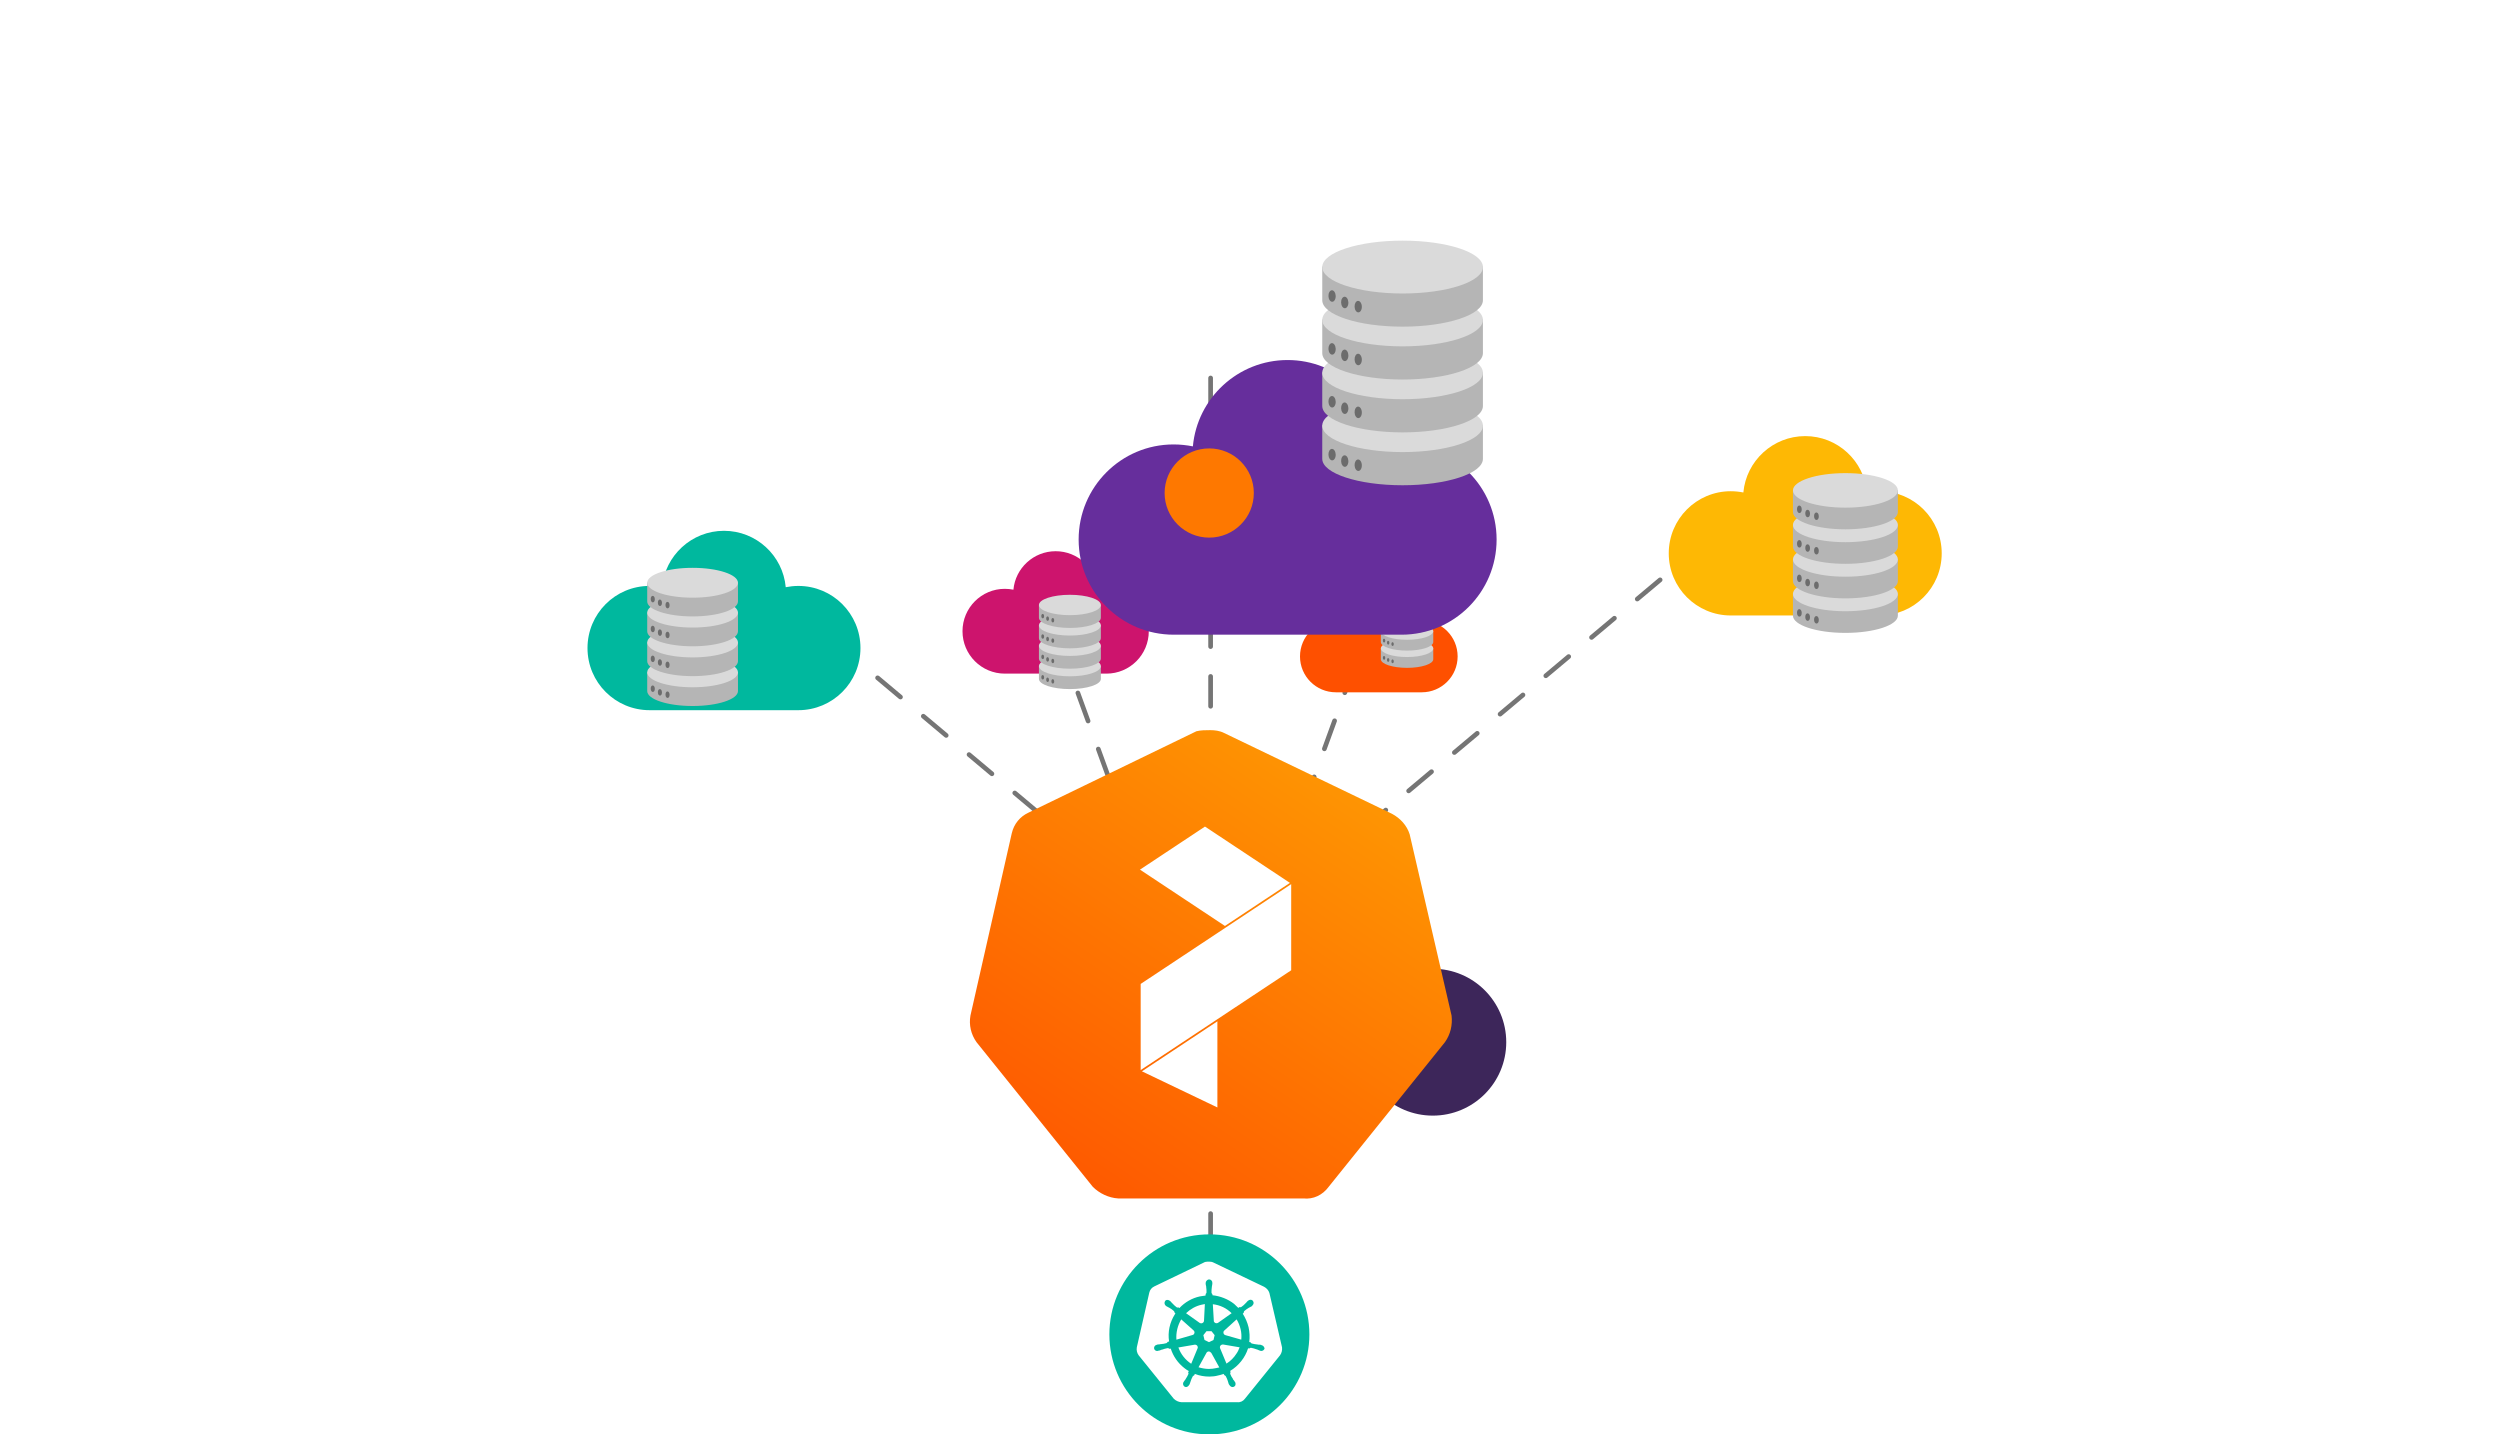 <svg width="800" height="459" viewBox="0 0 800 459" fill="none" xmlns="http://www.w3.org/2000/svg">
<circle cx="458.5" cy="333.5" r="23.5" fill="#3D265A"/>
<line opacity="0.75" x1="387.398" y1="120.957" x2="387.398" y2="423.637" stroke="#474747" stroke-width="1.5" stroke-linecap="round" stroke-dasharray="9.55 9.55"/>
<line opacity="0.75" x1="0.75" y1="-0.75" x2="155.713" y2="-0.75" transform="matrix(-0.342 0.94 0.94 0.342 441.094 194.291)" stroke="#474747" stroke-width="1.5" stroke-linecap="round" stroke-dasharray="9.55 9.55"/>
<line opacity="0.75" x1="380.851" y1="320.462" x2="334.405" y2="192.851" stroke="#474747" stroke-width="1.5" stroke-linecap="round" stroke-dasharray="9.55 9.55"/>
<line opacity="0.75" x1="545.872" y1="173.276" x2="382.297" y2="310.533" stroke="#474747" stroke-width="1.5" stroke-linecap="round" stroke-dasharray="9.55 9.55"/>
<line opacity="0.75" x1="0.75" y1="-0.75" x2="158.711" y2="-0.75" transform="matrix(-0.766 -0.643 -0.643 0.766 390.656 310.076)" stroke="#474747" stroke-width="1.5" stroke-linecap="round" stroke-dasharray="9.55 9.55"/>
<g filter="url(#filter0_d)">
<path d="M451.099 257.434C450.217 254.597 448.101 252.292 445.455 250.873L391.667 224.981C390.256 224.272 388.669 224.095 387.258 224.095C385.847 224.095 384.26 224.095 382.849 224.449L329.06 250.518C326.415 251.76 324.475 254.065 323.77 257.08L310.543 315.424C310.014 318.439 310.719 321.454 312.483 323.937L349.694 370.222C351.81 372.35 354.808 373.769 357.806 373.946H417.062C420.237 374.301 423.235 372.882 425.175 370.222L462.386 323.937C464.149 321.454 464.855 318.439 464.502 315.424L451.099 257.434V257.434Z" fill="url(#paint0_linear)"/>
<path fill-rule="evenodd" clip-rule="evenodd" d="M413.183 273.372V300.937L365.016 332.864V305.301L413.183 273.372Z" fill="white"/>
<path fill-rule="evenodd" clip-rule="evenodd" d="M391.981 286.751L412.774 272.968L385.624 254.972L385.59 254.95L364.797 268.732L364.882 268.789L391.981 286.751Z" fill="white"/>
<path fill-rule="evenodd" clip-rule="evenodd" d="M389.564 344.829L365.418 333.27L389.564 317.266V344.829Z" fill="white"/>
</g>
<circle cx="387" cy="427" r="32" fill="#00B89E"/>
<path fill-rule="evenodd" clip-rule="evenodd" d="M404.501 411.765C405.299 412.191 405.938 412.883 406.204 413.734L410.249 431.139C410.356 432.044 410.143 432.949 409.611 433.694L398.38 447.586C397.794 448.385 396.889 448.811 395.931 448.704H378.047C377.142 448.651 376.237 448.225 375.599 447.586L364.368 433.694C363.836 432.949 363.623 432.044 363.782 431.139L367.774 413.628C367.987 412.723 368.573 412.031 369.371 411.658L385.605 403.834C386.031 403.728 386.51 403.728 386.936 403.728C387.362 403.728 387.841 403.781 388.267 403.994L404.501 411.765ZM403.595 430.394C403.595 430.447 403.648 430.447 403.701 430.447C404.18 430.554 404.606 430.979 404.659 431.565C404.5 431.991 404.074 432.31 403.595 432.31C403.488 432.31 403.435 432.31 403.329 432.257C403.276 432.204 403.276 432.204 403.222 432.204C403.16 432.204 403.116 432.185 403.079 432.17C403.054 432.16 403.031 432.15 403.009 432.15C402.852 432.111 402.723 432.042 402.58 431.966C402.53 431.939 402.479 431.912 402.424 431.884C402.317 431.884 402.211 431.831 402.105 431.778H402.051C401.519 431.565 400.934 431.405 400.348 431.299H400.295C400.135 431.299 399.975 431.352 399.869 431.459C399.869 431.459 399.869 431.512 399.816 431.512L399.39 431.459C398.432 434.492 396.356 437.047 393.642 438.697L393.801 439.123C393.801 439.123 393.748 439.123 393.748 439.176C393.642 439.336 393.642 439.549 393.695 439.709C393.908 440.241 394.174 440.773 394.546 441.252V441.359C394.653 441.465 394.706 441.518 394.759 441.625C394.919 441.785 395.025 441.944 395.132 442.157C395.185 442.21 395.238 442.264 395.238 442.317C395.238 442.317 395.292 442.317 395.292 442.37C395.398 442.636 395.398 442.902 395.345 443.168C395.292 443.435 395.079 443.647 394.866 443.754C394.832 443.765 394.801 443.776 394.772 443.787C394.659 443.827 394.566 443.86 394.44 443.86C394.014 443.86 393.642 443.594 393.429 443.222C393.375 443.222 393.375 443.168 393.375 443.168C393.349 443.142 393.335 443.115 393.322 443.089C393.309 443.062 393.296 443.035 393.269 443.009C393.162 442.849 393.109 442.636 393.056 442.423L392.95 442.104V442.051C392.79 441.465 392.524 440.933 392.258 440.401C392.151 440.241 391.991 440.134 391.832 440.081C391.832 440.028 391.832 440.028 391.779 440.028L391.566 439.655C391.43 439.696 391.291 439.74 391.15 439.785C390.735 439.917 390.299 440.055 389.862 440.134C388.904 440.401 387.946 440.507 386.988 440.507C385.391 440.507 383.848 440.241 382.357 439.655L382.145 440.081C382.145 440.108 382.145 440.121 382.138 440.128C382.131 440.134 382.118 440.134 382.091 440.134C381.932 440.188 381.772 440.294 381.665 440.454C381.399 440.986 381.133 441.518 380.974 442.104L380.867 442.423C380.84 442.53 380.801 442.623 380.761 442.716C380.721 442.809 380.681 442.902 380.654 443.009C380.601 443.062 380.548 443.115 380.548 443.168C380.494 443.168 380.494 443.222 380.494 443.222C380.282 443.594 379.909 443.86 379.483 443.86C379.377 443.86 379.217 443.807 379.111 443.754C378.632 443.488 378.419 442.849 378.685 442.317C378.738 442.317 378.738 442.264 378.738 442.264C378.765 442.237 378.778 442.21 378.791 442.184C378.805 442.157 378.818 442.131 378.844 442.104C378.914 442.011 378.974 441.917 379.028 441.833C379.097 441.725 379.157 441.631 379.217 441.572C379.324 441.465 379.377 441.412 379.43 441.305V441.252C379.749 440.773 380.069 440.241 380.282 439.709C380.335 439.549 380.335 439.336 380.228 439.176C380.228 439.176 380.175 439.176 380.175 439.123L380.441 438.751C379.909 438.484 379.483 438.165 379.004 437.793C376.928 436.196 375.438 434.013 374.64 431.565L374.161 431.618C374.161 431.618 374.161 431.565 374.107 431.565C374.001 431.459 373.841 431.405 373.681 431.405H373.628C372.99 431.512 372.457 431.671 371.872 431.884H371.819C371.712 431.884 371.606 431.938 371.499 431.991C371.44 432.011 371.373 432.038 371.301 432.067C371.181 432.116 371.047 432.17 370.914 432.204C370.898 432.204 370.872 432.199 370.843 432.193C370.778 432.181 370.701 432.167 370.701 432.204C370.701 432.23 370.701 432.244 370.694 432.25C370.687 432.257 370.674 432.257 370.648 432.257C370.541 432.31 370.488 432.31 370.381 432.31C369.902 432.363 369.423 432.044 369.317 431.565C369.21 430.979 369.583 430.447 370.168 430.341C370.199 430.31 370.212 430.297 370.228 430.292C370.239 430.288 370.252 430.288 370.275 430.288C370.337 430.288 370.381 430.269 370.418 430.254C370.444 430.243 370.466 430.234 370.488 430.234C370.594 430.234 370.701 430.221 370.807 430.208C370.914 430.194 371.02 430.181 371.127 430.181C371.233 430.128 371.339 430.128 371.446 430.128C372.085 430.075 372.67 429.968 373.256 429.808C373.415 429.702 373.575 429.596 373.628 429.436C373.628 429.436 373.681 429.436 373.681 429.383L374.107 429.276C373.628 426.242 374.32 423.155 375.97 420.547C375.997 420.494 376.023 420.454 376.05 420.414C376.077 420.374 376.103 420.334 376.13 420.281L375.821 419.972C375.845 419.819 375.748 419.633 375.651 419.536C375.225 419.11 374.693 418.791 374.161 418.471L373.841 418.312C373.628 418.205 373.415 418.099 373.256 417.992C373.202 417.992 373.096 417.886 373.096 417.886C373.096 417.886 373.096 417.832 373.043 417.832C372.617 417.46 372.51 416.821 372.83 416.342C372.99 416.076 373.256 415.97 373.575 415.97C373.841 415.97 374.107 416.076 374.32 416.236L374.373 416.289C374.4 416.316 374.427 416.329 374.453 416.342C374.48 416.355 374.506 416.369 374.533 416.395C374.613 416.475 374.679 416.555 374.746 416.635C374.813 416.715 374.879 416.795 374.959 416.874C374.975 416.891 374.996 416.907 375.019 416.924C375.072 416.965 375.135 417.013 375.172 417.087C375.544 417.513 376.023 417.939 376.502 418.312C376.609 418.365 376.715 418.418 376.822 418.418C376.884 418.418 376.928 418.4 376.965 418.385C376.991 418.374 377.013 418.365 377.035 418.365H377.088L377.407 418.578C379.164 416.715 381.453 415.384 383.954 414.852C384.046 414.836 384.138 414.821 384.228 414.806C384.762 414.716 385.263 414.631 385.764 414.586L385.817 414.16V414.053C385.977 413.947 386.03 413.787 386.083 413.628C386.083 412.989 386.083 412.403 385.977 411.818V411.765C385.977 411.658 385.977 411.552 385.924 411.445L385.924 411.445C385.87 411.232 385.817 411.019 385.817 410.807V410.54C385.817 410.274 385.924 410.008 386.137 409.795C386.403 409.529 386.722 409.369 387.041 409.423C387.574 409.476 387.999 410.008 387.946 410.54V410.86C387.92 410.966 387.906 411.073 387.893 411.179C387.88 411.286 387.866 411.392 387.84 411.498C387.84 411.552 387.826 411.605 387.813 411.658C387.8 411.711 387.787 411.765 387.787 411.818V411.871C387.68 412.51 387.68 413.095 387.68 413.681C387.733 413.84 387.787 414 387.946 414.107V414.053L387.999 414.479C390.501 414.745 392.95 415.703 394.919 417.247C395.132 417.46 395.358 417.673 395.584 417.886C395.81 418.099 396.037 418.312 396.25 418.524L396.675 418.258H396.729C396.782 418.312 396.888 418.312 396.942 418.312C397.048 418.312 397.154 418.258 397.261 418.205C397.74 417.886 398.219 417.46 398.592 417.034C398.608 417.018 398.629 417.002 398.652 416.984C398.704 416.944 398.767 416.895 398.805 416.821C398.911 416.661 399.071 416.502 399.23 416.342C399.284 416.342 399.337 416.289 399.39 416.236L399.443 416.182C399.656 416.023 399.922 415.916 400.188 415.916C400.455 415.916 400.774 416.076 400.934 416.289C401.306 416.768 401.2 417.407 400.721 417.779C400.721 417.8 400.728 417.812 400.735 417.823C400.746 417.84 400.754 417.853 400.721 417.886C400.694 417.912 400.667 417.926 400.641 417.939C400.614 417.952 400.588 417.966 400.561 417.992C400.455 418.045 400.361 418.099 400.268 418.152C400.175 418.205 400.082 418.258 399.975 418.312L399.656 418.471C399.124 418.791 398.645 419.11 398.166 419.536C398.059 419.642 398.006 419.855 398.006 420.015V420.068L397.687 420.387C398.538 421.718 399.177 423.208 399.55 424.752C399.869 426.296 399.975 427.892 399.763 429.436L400.188 429.542C400.242 429.702 400.401 429.862 400.561 429.915C401.146 430.075 401.785 430.181 402.371 430.234H402.424C402.53 430.288 402.637 430.288 402.743 430.288C402.956 430.288 403.169 430.288 403.382 430.341C403.488 430.341 403.595 430.341 403.595 430.394ZM375.821 419.972L375.811 419.962V420.015C375.815 420.001 375.819 419.987 375.821 419.972ZM386.882 429.489L388.319 428.797L388.691 427.254L387.68 425.976H386.083L385.072 427.254L385.445 428.797L386.882 429.489ZM397.208 428.691C397.314 427.573 397.261 426.455 396.995 425.337C396.729 424.22 396.303 423.155 395.717 422.197L391.725 425.816C391.619 425.923 391.566 426.029 391.512 426.189C391.406 426.668 391.672 427.147 392.151 427.254L397.208 428.691ZM389.756 423.315L394.121 420.228C392.524 418.631 390.448 417.62 388.106 417.353L388.425 422.729C388.425 422.889 388.479 422.995 388.585 423.102C388.851 423.475 389.383 423.528 389.756 423.315ZM385.551 417.3L384.487 417.513C382.624 417.939 380.92 418.897 379.536 420.228L383.954 423.368C383.988 423.379 384.019 423.39 384.048 423.401C384.161 423.441 384.254 423.475 384.38 423.475C384.859 423.475 385.285 423.102 385.285 422.623L385.551 417.3ZM381.932 425.71L377.993 422.197C376.822 424.166 376.29 426.455 376.449 428.691L381.612 427.2C381.825 427.147 381.932 427.094 382.038 426.934C382.357 426.562 382.304 426.029 381.932 425.71ZM382.357 430.288L377.088 431.192C377.833 433.321 379.324 435.184 381.186 436.409L383.209 431.512C383.316 431.352 383.316 431.139 383.262 430.979C383.209 430.554 382.783 430.288 382.357 430.288ZM386.882 438.059C387.68 438.059 388.425 437.952 389.17 437.793C389.543 437.686 389.862 437.633 390.182 437.58L387.627 432.949C387.467 432.789 387.361 432.683 387.201 432.576C386.828 432.363 386.403 432.47 386.137 432.789L383.528 437.526C384.593 437.846 385.764 438.059 386.882 438.059ZM392.471 436.355C393.748 435.557 394.866 434.439 395.664 433.162C396.09 432.576 396.409 431.884 396.675 431.139L391.353 430.234C391.193 430.234 391.033 430.288 390.874 430.341L390.874 430.341C390.501 430.5 390.288 430.926 390.395 431.352L392.471 436.355Z" fill="white"/>
<g filter="url(#filter1_d)">
<path d="M601.477 147.639C600.081 147.639 598.758 147.786 597.436 148.043C596.518 137.938 588.033 130 577.674 130C567.316 130 558.794 137.938 557.876 148.043C556.59 147.786 555.231 147.639 553.835 147.639C542.889 147.639 534 156.532 534 167.52C534 178.507 542.889 187.4 553.872 187.4H601.477C612.459 187.4 621.348 178.507 621.348 167.52C621.348 156.532 612.459 147.639 601.477 147.639Z" fill="#FEB804"/>
</g>
<path d="M590.531 202.525C599.803 202.525 607.32 200.051 607.32 197V189.96H573.742V197C573.742 200.051 581.259 202.525 590.531 202.525Z" fill="#B5B5B5"/>
<ellipse cx="590.531" cy="190.068" rx="16.789" ry="5.524" fill="#DADADA"/>
<ellipse cx="575.796" cy="196.122" rx="0.758" ry="1.203" transform="rotate(-1.993 575.796 196.122)" fill="#6C6C6C"/>
<ellipse cx="578.444" cy="197.471" rx="0.758" ry="1.203" transform="rotate(-1.993 578.444 197.471)" fill="#6C6C6C"/>
<ellipse cx="581.257" cy="198.337" rx="0.758" ry="1.203" transform="rotate(-1.993 581.257 198.337)" fill="#6C6C6C"/>
<path d="M590.531 191.477C599.803 191.477 607.32 189.004 607.32 185.953V178.913H573.742V185.953C573.742 189.004 581.259 191.477 590.531 191.477Z" fill="#B5B5B5"/>
<ellipse cx="590.531" cy="179.021" rx="16.789" ry="5.524" fill="#DADADA"/>
<ellipse cx="575.796" cy="185.075" rx="0.758" ry="1.203" transform="rotate(-1.993 575.796 185.075)" fill="#6C6C6C"/>
<ellipse cx="578.444" cy="186.423" rx="0.758" ry="1.203" transform="rotate(-1.993 578.444 186.423)" fill="#6C6C6C"/>
<ellipse cx="581.257" cy="187.29" rx="0.758" ry="1.203" transform="rotate(-1.993 581.257 187.29)" fill="#6C6C6C"/>
<path d="M590.531 180.428C599.803 180.428 607.32 177.955 607.32 174.904V167.864H573.742V174.904C573.742 177.955 581.259 180.428 590.531 180.428Z" fill="#B5B5B5"/>
<ellipse cx="590.531" cy="167.972" rx="16.789" ry="5.524" fill="#DADADA"/>
<ellipse cx="575.796" cy="174.026" rx="0.758" ry="1.203" transform="rotate(-1.993 575.796 174.026)" fill="#6C6C6C"/>
<ellipse cx="578.444" cy="175.375" rx="0.758" ry="1.203" transform="rotate(-1.993 578.444 175.375)" fill="#6C6C6C"/>
<ellipse cx="581.257" cy="176.24" rx="0.758" ry="1.203" transform="rotate(-1.993 581.257 176.24)" fill="#6C6C6C"/>
<path d="M590.531 169.38C599.803 169.38 607.32 166.907 607.32 163.856V156.815H573.742V163.856C573.742 166.907 581.259 169.38 590.531 169.38Z" fill="#B5B5B5"/>
<ellipse cx="590.531" cy="156.924" rx="16.789" ry="5.524" fill="#DADADA"/>
<ellipse cx="575.796" cy="162.977" rx="0.758" ry="1.203" transform="rotate(-1.993 575.796 162.977)" fill="#6C6C6C"/>
<ellipse cx="578.444" cy="164.326" rx="0.758" ry="1.203" transform="rotate(-1.993 578.444 164.326)" fill="#6C6C6C"/>
<ellipse cx="581.257" cy="165.193" rx="0.758" ry="1.203" transform="rotate(-1.993 581.257 165.193)" fill="#6C6C6C"/>
<g filter="url(#filter2_d)">
<path d="M255.477 177.945C254.081 177.945 252.758 178.092 251.436 178.349C250.518 168.243 242.033 160.306 231.674 160.306C221.316 160.306 212.794 168.243 211.876 178.349C210.59 178.092 209.231 177.945 207.835 177.945C196.889 177.945 188 186.838 188 197.825C188 208.813 196.889 217.706 207.872 217.706H255.477C266.459 217.706 275.348 208.813 275.348 197.825C275.348 186.838 266.459 177.945 255.477 177.945Z" fill="#00B89E"/>
</g>
<path d="M221.63 225.923C229.65 225.923 236.151 223.784 236.151 221.146V215.056H207.109V221.146C207.109 223.784 213.611 225.923 221.63 225.923Z" fill="#B5B5B5"/>
<ellipse cx="221.63" cy="215.15" rx="14.521" ry="4.778" fill="#DADADA"/>
<ellipse cx="208.887" cy="220.386" rx="0.656" ry="1.04" transform="rotate(-1.993 208.887 220.386)" fill="#6C6C6C"/>
<ellipse cx="211.172" cy="221.553" rx="0.656" ry="1.04" transform="rotate(-1.993 211.172 221.553)" fill="#6C6C6C"/>
<ellipse cx="213.61" cy="222.302" rx="0.656" ry="1.04" transform="rotate(-1.993 213.61 222.302)" fill="#6C6C6C"/>
<path d="M221.63 216.368C229.65 216.368 236.151 214.229 236.151 211.59V205.501H207.109V211.59C207.109 214.229 213.611 216.368 221.63 216.368Z" fill="#B5B5B5"/>
<ellipse cx="221.63" cy="205.594" rx="14.521" ry="4.778" fill="#DADADA"/>
<ellipse cx="208.887" cy="210.831" rx="0.656" ry="1.04" transform="rotate(-1.993 208.887 210.831)" fill="#6C6C6C"/>
<ellipse cx="211.172" cy="211.997" rx="0.656" ry="1.04" transform="rotate(-1.993 211.172 211.997)" fill="#6C6C6C"/>
<ellipse cx="213.61" cy="212.747" rx="0.656" ry="1.04" transform="rotate(-1.993 213.61 212.747)" fill="#6C6C6C"/>
<path d="M221.63 206.812C229.65 206.812 236.151 204.673 236.151 202.034V195.945H207.109V202.034C207.109 204.673 213.611 206.812 221.63 206.812Z" fill="#B5B5B5"/>
<ellipse cx="221.63" cy="196.039" rx="14.521" ry="4.778" fill="#DADADA"/>
<ellipse cx="208.887" cy="201.275" rx="0.656" ry="1.04" transform="rotate(-1.993 208.887 201.275)" fill="#6C6C6C"/>
<ellipse cx="211.172" cy="202.441" rx="0.656" ry="1.04" transform="rotate(-1.993 211.172 202.441)" fill="#6C6C6C"/>
<ellipse cx="213.61" cy="203.19" rx="0.656" ry="1.04" transform="rotate(-1.993 213.61 203.19)" fill="#6C6C6C"/>
<path d="M221.63 197.256C229.65 197.256 236.151 195.117 236.151 192.479V186.389H207.109V192.479C207.109 195.117 213.611 197.256 221.63 197.256Z" fill="#B5B5B5"/>
<ellipse cx="221.63" cy="186.483" rx="14.521" ry="4.778" fill="#DADADA"/>
<ellipse cx="208.887" cy="191.719" rx="0.656" ry="1.04" transform="rotate(-1.993 208.887 191.719)" fill="#6C6C6C"/>
<ellipse cx="211.172" cy="192.885" rx="0.656" ry="1.04" transform="rotate(-1.993 211.172 192.885)" fill="#6C6C6C"/>
<ellipse cx="213.61" cy="193.635" rx="0.656" ry="1.04" transform="rotate(-1.993 213.61 193.635)" fill="#6C6C6C"/>
<g filter="url(#filter3_d)">
<path d="M354.051 186.038C353.099 186.038 352.196 186.139 351.294 186.314C350.667 179.417 344.876 174 337.807 174C330.737 174 324.921 179.417 324.295 186.314C323.417 186.139 322.49 186.038 321.537 186.038C314.067 186.038 308 192.108 308 199.606C308 207.105 314.067 213.174 321.562 213.174H354.051C361.547 213.174 367.613 207.105 367.613 199.606C367.613 192.108 361.547 186.038 354.051 186.038Z" fill="#CD146D"/>
</g>
<path d="M342.367 220.509C347.84 220.509 352.277 219.049 352.277 217.248V213.092H332.457V217.248C332.457 219.049 336.894 220.509 342.367 220.509Z" fill="#B5B5B5"/>
<ellipse cx="342.367" cy="213.157" rx="9.91" ry="3.261" fill="#DADADA"/>
<ellipse cx="333.667" cy="216.731" rx="0.448" ry="0.71" transform="rotate(-1.993 333.667 216.731)" fill="#6C6C6C"/>
<ellipse cx="335.23" cy="217.527" rx="0.448" ry="0.71" transform="rotate(-1.993 335.23 217.527)" fill="#6C6C6C"/>
<ellipse cx="336.894" cy="218.038" rx="0.448" ry="0.71" transform="rotate(-1.993 336.894 218.038)" fill="#6C6C6C"/>
<path d="M342.367 213.988C347.84 213.988 352.277 212.528 352.277 210.727V206.571H332.457V210.727C332.457 212.528 336.894 213.988 342.367 213.988Z" fill="#B5B5B5"/>
<ellipse cx="342.367" cy="206.636" rx="9.91" ry="3.261" fill="#DADADA"/>
<ellipse cx="333.667" cy="210.21" rx="0.448" ry="0.71" transform="rotate(-1.993 333.667 210.21)" fill="#6C6C6C"/>
<ellipse cx="335.23" cy="211.006" rx="0.448" ry="0.71" transform="rotate(-1.993 335.23 211.006)" fill="#6C6C6C"/>
<ellipse cx="336.894" cy="211.517" rx="0.448" ry="0.71" transform="rotate(-1.993 336.894 211.517)" fill="#6C6C6C"/>
<path d="M342.367 207.466C347.84 207.466 352.277 206.007 352.277 204.206V200.05H332.457V204.206C332.457 206.007 336.894 207.466 342.367 207.466Z" fill="#B5B5B5"/>
<ellipse cx="342.367" cy="200.114" rx="9.91" ry="3.261" fill="#DADADA"/>
<ellipse cx="333.667" cy="203.688" rx="0.448" ry="0.71" transform="rotate(-1.993 333.667 203.688)" fill="#6C6C6C"/>
<ellipse cx="335.23" cy="204.484" rx="0.448" ry="0.71" transform="rotate(-1.993 335.23 204.484)" fill="#6C6C6C"/>
<ellipse cx="336.894" cy="204.995" rx="0.448" ry="0.71" transform="rotate(-1.993 336.894 204.995)" fill="#6C6C6C"/>
<path d="M342.367 200.945C347.84 200.945 352.277 199.485 352.277 197.684V193.528H332.457V197.684C332.457 199.485 336.894 200.945 342.367 200.945Z" fill="#B5B5B5"/>
<ellipse cx="342.367" cy="193.593" rx="9.91" ry="3.261" fill="#DADADA"/>
<ellipse cx="333.667" cy="197.166" rx="0.448" ry="0.71" transform="rotate(-1.993 333.667 197.166)" fill="#6C6C6C"/>
<ellipse cx="335.23" cy="197.962" rx="0.448" ry="0.71" transform="rotate(-1.993 335.23 197.962)" fill="#6C6C6C"/>
<ellipse cx="336.894" cy="198.474" rx="0.448" ry="0.71" transform="rotate(-1.993 336.894 198.474)" fill="#6C6C6C"/>
<g filter="url(#filter4_d)">
<path d="M454.966 196.186C454.16 196.186 453.397 196.271 452.633 196.42C452.103 190.584 447.203 186 441.221 186C435.239 186 430.318 190.584 429.788 196.42C429.045 196.271 428.261 196.186 427.454 196.186C421.133 196.186 416 201.322 416 207.667C416 214.012 421.133 219.148 427.476 219.148H454.966C461.309 219.148 466.442 214.012 466.442 207.667C466.442 201.322 461.309 196.186 454.966 196.186Z" fill="#FE5000"/>
</g>
<path d="M450.257 213.714C454.888 213.714 458.642 212.478 458.642 210.955V207.438H441.871V210.955C441.871 212.478 445.625 213.714 450.257 213.714Z" fill="#B5B5B5"/>
<ellipse cx="450.257" cy="207.492" rx="8.386" ry="2.759" fill="#DADADA"/>
<ellipse cx="442.899" cy="210.517" rx="0.379" ry="0.601" transform="rotate(-1.993 442.899 210.517)" fill="#6C6C6C"/>
<ellipse cx="444.216" cy="211.19" rx="0.379" ry="0.601" transform="rotate(-1.993 444.216 211.19)" fill="#6C6C6C"/>
<ellipse cx="445.626" cy="211.622" rx="0.379" ry="0.601" transform="rotate(-1.993 445.626 211.622)" fill="#6C6C6C"/>
<path d="M450.257 208.196C454.888 208.196 458.642 206.96 458.642 205.436V201.92H441.871V205.436C441.871 206.96 445.625 208.196 450.257 208.196Z" fill="#B5B5B5"/>
<ellipse cx="450.257" cy="201.974" rx="8.386" ry="2.759" fill="#DADADA"/>
<ellipse cx="442.899" cy="204.999" rx="0.379" ry="0.601" transform="rotate(-1.993 442.899 204.999)" fill="#6C6C6C"/>
<ellipse cx="444.216" cy="205.672" rx="0.379" ry="0.601" transform="rotate(-1.993 444.216 205.672)" fill="#6C6C6C"/>
<ellipse cx="445.626" cy="206.104" rx="0.379" ry="0.601" transform="rotate(-1.993 445.626 206.104)" fill="#6C6C6C"/>
<path d="M450.257 202.678C454.888 202.678 458.642 201.443 458.642 199.919V196.402H441.871V199.919C441.871 201.443 445.625 202.678 450.257 202.678Z" fill="#B5B5B5"/>
<ellipse cx="450.257" cy="196.456" rx="8.386" ry="2.759" fill="#DADADA"/>
<ellipse cx="442.899" cy="199.48" rx="0.379" ry="0.601" transform="rotate(-1.993 442.899 199.48)" fill="#6C6C6C"/>
<ellipse cx="444.216" cy="200.154" rx="0.379" ry="0.601" transform="rotate(-1.993 444.216 200.154)" fill="#6C6C6C"/>
<ellipse cx="445.626" cy="200.586" rx="0.379" ry="0.601" transform="rotate(-1.993 445.626 200.586)" fill="#6C6C6C"/>
<path d="M450.257 197.159C454.888 197.159 458.642 195.924 458.642 194.4V190.884H441.871V194.4C441.871 195.924 445.625 197.159 450.257 197.159Z" fill="#B5B5B5"/>
<ellipse cx="450.257" cy="190.938" rx="8.386" ry="2.759" fill="#DADADA"/>
<ellipse cx="442.899" cy="193.962" rx="0.379" ry="0.601" transform="rotate(-1.993 442.899 193.962)" fill="#6C6C6C"/>
<ellipse cx="444.216" cy="194.635" rx="0.379" ry="0.601" transform="rotate(-1.993 444.216 194.635)" fill="#6C6C6C"/>
<ellipse cx="445.626" cy="195.068" rx="0.379" ry="0.601" transform="rotate(-1.993 445.626 195.068)" fill="#6C6C6C"/>
<g filter="url(#filter5_d)">
<path d="M448.484 104.009C446.347 104.009 444.322 104.234 442.297 104.628C440.891 89.154 427.899 77 412.038 77C396.177 77 383.129 89.154 381.723 104.628C379.754 104.234 377.673 104.009 375.536 104.009C358.775 104.009 345.164 117.626 345.164 134.45C345.164 151.274 358.775 164.891 375.592 164.891H448.484C465.301 164.891 478.912 151.274 478.912 134.45C478.912 117.626 465.301 104.009 448.484 104.009Z" fill="#662E9C"/>
</g>
<path d="M448.828 155.282C463.026 155.282 474.535 151.495 474.535 146.823V136.043H423.121V146.823C423.121 151.495 434.631 155.282 448.828 155.282Z" fill="#B5B5B5"/>
<ellipse cx="448.828" cy="136.209" rx="25.707" ry="8.458" fill="#DADADA"/>
<ellipse cx="426.263" cy="145.48" rx="1.161" ry="1.842" transform="rotate(-1.993 426.263 145.48)" fill="#6C6C6C"/>
<ellipse cx="430.318" cy="147.544" rx="1.161" ry="1.842" transform="rotate(-1.993 430.318 147.544)" fill="#6C6C6C"/>
<ellipse cx="434.627" cy="148.871" rx="1.161" ry="1.842" transform="rotate(-1.993 434.627 148.871)" fill="#6C6C6C"/>
<path d="M448.828 138.365C463.026 138.365 474.535 134.578 474.535 129.906V119.126H423.121V129.906C423.121 134.578 434.631 138.365 448.828 138.365Z" fill="#B5B5B5"/>
<ellipse cx="448.828" cy="119.292" rx="25.707" ry="8.458" fill="#DADADA"/>
<ellipse cx="426.263" cy="128.563" rx="1.161" ry="1.842" transform="rotate(-1.993 426.263 128.563)" fill="#6C6C6C"/>
<ellipse cx="430.318" cy="130.627" rx="1.161" ry="1.842" transform="rotate(-1.993 430.318 130.627)" fill="#6C6C6C"/>
<ellipse cx="434.627" cy="131.954" rx="1.161" ry="1.842" transform="rotate(-1.993 434.627 131.954)" fill="#6C6C6C"/>
<path d="M448.828 121.448C463.026 121.448 474.535 117.661 474.535 112.99V102.209H423.121V112.99C423.121 117.661 434.631 121.448 448.828 121.448Z" fill="#B5B5B5"/>
<ellipse cx="448.828" cy="102.376" rx="25.707" ry="8.458" fill="#DADADA"/>
<ellipse cx="426.263" cy="111.646" rx="1.161" ry="1.842" transform="rotate(-1.993 426.263 111.646)" fill="#6C6C6C"/>
<ellipse cx="430.318" cy="113.711" rx="1.161" ry="1.842" transform="rotate(-1.993 430.318 113.711)" fill="#6C6C6C"/>
<ellipse cx="434.627" cy="115.037" rx="1.161" ry="1.842" transform="rotate(-1.993 434.627 115.037)" fill="#6C6C6C"/>
<path d="M448.828 104.532C463.026 104.532 474.535 100.745 474.535 96.073V85.293H423.121V96.073C423.121 100.745 434.631 104.532 448.828 104.532Z" fill="#B5B5B5"/>
<ellipse cx="448.832" cy="85.459" rx="25.707" ry="8.458" fill="#DADADA"/>
<ellipse cx="426.263" cy="94.728" rx="1.161" ry="1.842" transform="rotate(-1.993 426.263 94.728)" fill="#6C6C6C"/>
<ellipse cx="430.318" cy="96.794" rx="1.161" ry="1.842" transform="rotate(-1.993 430.318 96.794)" fill="#6C6C6C"/>
<ellipse cx="434.627" cy="98.121" rx="1.161" ry="1.842" transform="rotate(-1.993 434.627 98.121)" fill="#6C6C6C"/>
<circle cx="386.95" cy="157.766" r="14.274" fill="#FE7800"/>
<defs>
<filter id="filter0_d" x="281.713" y="204.989" width="211.536" height="207.222" filterUnits="userSpaceOnUse" color-interpolation-filters="sRGB">
<feFlood flood-opacity="0" result="BackgroundImageFix"/>
<feColorMatrix in="SourceAlpha" type="matrix" values="0 0 0 0 0 0 0 0 0 0 0 0 0 0 0 0 0 0 127 0" result="hardAlpha"/>
<feOffset dy="9.553"/>
<feGaussianBlur stdDeviation="14.329"/>
<feColorMatrix type="matrix" values="0 0 0 0 0 0 0 0 0 0 0 0 0 0 0 0 0 0 0.15 0"/>
<feBlend mode="normal" in2="BackgroundImageFix" result="effect1_dropShadow"/>
<feBlend mode="normal" in="SourceGraphic" in2="effect1_dropShadow" result="shape"/>
</filter>
<filter id="filter1_d" x="505.341" y="110.894" width="144.666" height="114.717" filterUnits="userSpaceOnUse" color-interpolation-filters="sRGB">
<feFlood flood-opacity="0" result="BackgroundImageFix"/>
<feColorMatrix in="SourceAlpha" type="matrix" values="0 0 0 0 0 0 0 0 0 0 0 0 0 0 0 0 0 0 127 0" result="hardAlpha"/>
<feOffset dy="9.553"/>
<feGaussianBlur stdDeviation="14.329"/>
<feColorMatrix type="matrix" values="0 0 0 0 0 0 0 0 0 0 0 0 0 0 0 0 0 0 0.15 0"/>
<feBlend mode="normal" in2="BackgroundImageFix" result="effect1_dropShadow"/>
<feBlend mode="normal" in="SourceGraphic" in2="effect1_dropShadow" result="shape"/>
</filter>
<filter id="filter2_d" x="159.341" y="141.2" width="144.666" height="114.717" filterUnits="userSpaceOnUse" color-interpolation-filters="sRGB">
<feFlood flood-opacity="0" result="BackgroundImageFix"/>
<feColorMatrix in="SourceAlpha" type="matrix" values="0 0 0 0 0 0 0 0 0 0 0 0 0 0 0 0 0 0 127 0" result="hardAlpha"/>
<feOffset dy="9.553"/>
<feGaussianBlur stdDeviation="14.329"/>
<feColorMatrix type="matrix" values="0 0 0 0 0 0 0 0 0 0 0 0 0 0 0 0 0 0 0.15 0"/>
<feBlend mode="normal" in2="BackgroundImageFix" result="effect1_dropShadow"/>
<feBlend mode="normal" in="SourceGraphic" in2="effect1_dropShadow" result="shape"/>
</filter>
<filter id="filter3_d" x="300.835" y="169.224" width="73.942" height="53.504" filterUnits="userSpaceOnUse" color-interpolation-filters="sRGB">
<feFlood flood-opacity="0" result="BackgroundImageFix"/>
<feColorMatrix in="SourceAlpha" type="matrix" values="0 0 0 0 0 0 0 0 0 0 0 0 0 0 0 0 0 0 127 0" result="hardAlpha"/>
<feOffset dy="2.388"/>
<feGaussianBlur stdDeviation="3.582"/>
<feColorMatrix type="matrix" values="0 0 0 0 0 0 0 0 0 0 0 0 0 0 0 0 0 0 0.15 0"/>
<feBlend mode="normal" in2="BackgroundImageFix" result="effect1_dropShadow"/>
<feBlend mode="normal" in="SourceGraphic" in2="effect1_dropShadow" result="shape"/>
</filter>
<filter id="filter4_d" x="408.835" y="181.224" width="64.771" height="47.477" filterUnits="userSpaceOnUse" color-interpolation-filters="sRGB">
<feFlood flood-opacity="0" result="BackgroundImageFix"/>
<feColorMatrix in="SourceAlpha" type="matrix" values="0 0 0 0 0 0 0 0 0 0 0 0 0 0 0 0 0 0 127 0" result="hardAlpha"/>
<feOffset dy="2.388"/>
<feGaussianBlur stdDeviation="3.582"/>
<feColorMatrix type="matrix" values="0 0 0 0 0 0 0 0 0 0 0 0 0 0 0 0 0 0 0.15 0"/>
<feBlend mode="normal" in2="BackgroundImageFix" result="effect1_dropShadow"/>
<feBlend mode="normal" in="SourceGraphic" in2="effect1_dropShadow" result="shape"/>
</filter>
<filter id="filter5_d" x="230.53" y="0.577" width="363.016" height="317.159" filterUnits="userSpaceOnUse" color-interpolation-filters="sRGB">
<feFlood flood-opacity="0" result="BackgroundImageFix"/>
<feColorMatrix in="SourceAlpha" type="matrix" values="0 0 0 0 0 0 0 0 0 0 0 0 0 0 0 0 0 0 127 0" result="hardAlpha"/>
<feOffset dy="38.211"/>
<feGaussianBlur stdDeviation="57.317"/>
<feColorMatrix type="matrix" values="0 0 0 0 0 0 0 0 0 0 0 0 0 0 0 0 0 0 0.3 0"/>
<feBlend mode="normal" in2="BackgroundImageFix" result="effect1_dropShadow"/>
<feBlend mode="normal" in="SourceGraphic" in2="effect1_dropShadow" result="shape"/>
</filter>
<linearGradient id="paint0_linear" x1="508.08" y1="183.406" x2="357.865" y2="406.045" gradientUnits="userSpaceOnUse">
<stop stop-color="#FEB804"/>
<stop offset="1" stop-color="#FE5000"/>
</linearGradient>
</defs>
</svg>
